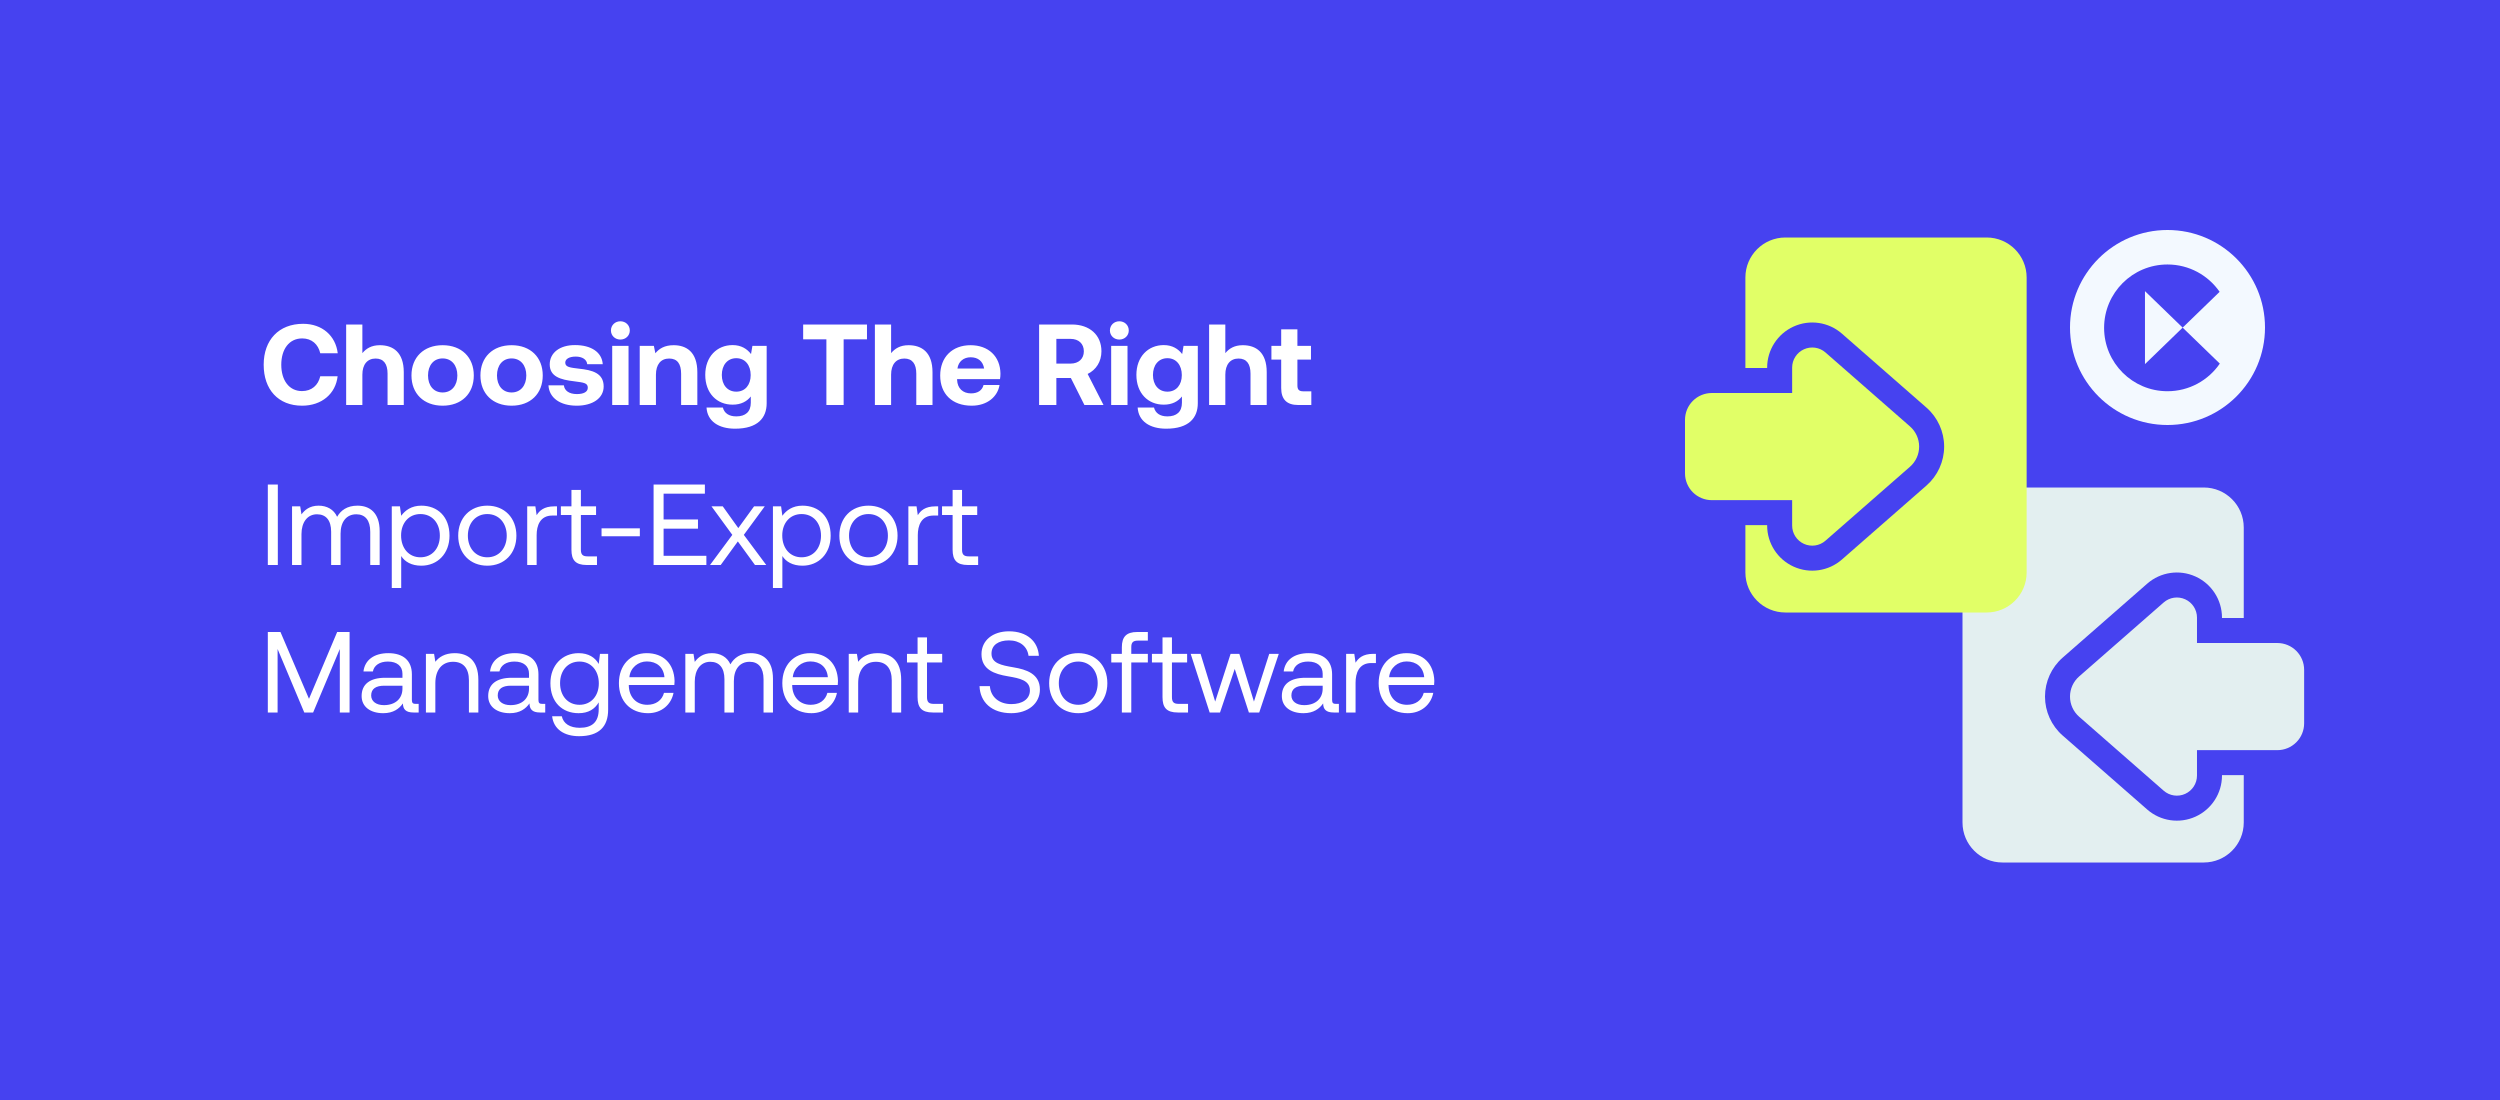 <svg xmlns="http://www.w3.org/2000/svg" width="1000" height="440" viewBox="0 0 1000 440" fill="none"><rect width="1000" height="440" fill="#4642F0"></rect><path d="M107.128 226V193.8H111.13V226H107.128ZM142.992 202.264C147.868 202.264 151.87 205.07 151.87 212.476V226H148.098V212.706C148.098 208.106 146.074 205.714 142.532 205.714C138.622 205.714 136.23 208.658 136.23 213.442V226H132.458V212.706C132.458 208.106 130.388 205.714 126.8 205.714C122.936 205.714 120.59 208.934 120.59 213.626V226H116.818V202.54H120.084L120.59 205.76C121.832 204.058 123.81 202.264 127.444 202.264C130.71 202.264 133.516 203.736 134.85 206.726C136.276 204.196 138.806 202.264 142.992 202.264ZM168.531 202.264C175.017 202.264 179.801 206.634 179.801 214.27C179.801 221.446 175.017 226.276 168.531 226.276C164.575 226.276 161.907 224.666 160.481 222.412V235.2H156.709V202.54H159.975L160.481 206.312C162.045 204.15 164.575 202.264 168.531 202.264ZM168.163 222.918C172.809 222.918 175.937 219.376 175.937 214.27C175.937 209.164 172.809 205.622 168.163 205.622C163.563 205.622 160.435 209.164 160.435 214.178C160.435 219.33 163.563 222.918 168.163 222.918ZM194.921 226.276C188.067 226.276 183.283 221.4 183.283 214.27C183.283 207.14 188.067 202.264 194.921 202.264C201.775 202.264 206.559 207.14 206.559 214.27C206.559 221.4 201.775 226.276 194.921 226.276ZM194.921 222.918C199.567 222.918 202.695 219.284 202.695 214.27C202.695 209.256 199.567 205.622 194.921 205.622C190.275 205.622 187.147 209.256 187.147 214.27C187.147 219.284 190.275 222.918 194.921 222.918ZM221.741 202.54H222.799V206.22H220.913C215.991 206.22 214.657 210.314 214.657 214.04V226H210.885V202.54H214.151L214.657 206.082C215.761 204.288 217.555 202.54 221.741 202.54ZM228.58 219.882V205.99H224.348V202.54H228.58V195.962H232.352V202.54H238.424V205.99H232.352V219.836C232.352 221.814 233.042 222.55 235.066 222.55H238.792V226H234.698C230.19 226 228.58 224.022 228.58 219.882ZM255.937 214.5H240.619V211.326H255.937V214.5ZM261.435 226V193.8H281.951V197.48H265.437V207.784H279.191V211.464H265.437V222.32H282.549V226H261.435ZM284.004 226L292.928 213.948L284.602 202.54H289.11L295.32 211.234L301.622 202.54H305.9L297.528 213.948L306.498 226H301.99L295.136 216.57L288.282 226H284.004ZM320.996 202.264C327.482 202.264 332.266 206.634 332.266 214.27C332.266 221.446 327.482 226.276 320.996 226.276C317.04 226.276 314.372 224.666 312.946 222.412V235.2H309.174V202.54H312.44L312.946 206.312C314.51 204.15 317.04 202.264 320.996 202.264ZM320.628 222.918C325.274 222.918 328.402 219.376 328.402 214.27C328.402 209.164 325.274 205.622 320.628 205.622C316.028 205.622 312.9 209.164 312.9 214.178C312.9 219.33 316.028 222.918 320.628 222.918ZM347.386 226.276C340.532 226.276 335.748 221.4 335.748 214.27C335.748 207.14 340.532 202.264 347.386 202.264C354.24 202.264 359.024 207.14 359.024 214.27C359.024 221.4 354.24 226.276 347.386 226.276ZM347.386 222.918C352.032 222.918 355.16 219.284 355.16 214.27C355.16 209.256 352.032 205.622 347.386 205.622C342.74 205.622 339.612 209.256 339.612 214.27C339.612 219.284 342.74 222.918 347.386 222.918ZM374.205 202.54H375.263V206.22H373.377C368.455 206.22 367.121 210.314 367.121 214.04V226H363.349V202.54H366.615L367.121 206.082C368.225 204.288 370.019 202.54 374.205 202.54ZM381.045 219.882V205.99H376.813V202.54H381.045V195.962H384.817V202.54H390.889V205.99H384.817V219.836C384.817 221.814 385.507 222.55 387.531 222.55H391.257V226H387.163C382.655 226 381.045 224.022 381.045 219.882ZM107.128 285V252.8H112.188L123.596 279.526L134.866 252.8H139.834V285H135.924V259.608L125.252 285H121.71L111.038 259.608V285H107.128ZM166.269 281.55H167.465V285H165.395C162.267 285 161.209 283.666 161.163 281.366C159.691 283.482 157.345 285.276 153.297 285.276C148.145 285.276 144.649 282.7 144.649 278.422C144.649 273.73 147.915 271.108 154.079 271.108H160.979V269.498C160.979 266.462 158.817 264.622 155.137 264.622C151.825 264.622 149.617 266.186 149.157 268.578H145.385C145.937 263.978 149.663 261.264 155.321 261.264C161.301 261.264 164.751 264.254 164.751 269.728V279.986C164.751 281.228 165.211 281.55 166.269 281.55ZM160.979 275.432V274.282H153.711C150.353 274.282 148.467 275.524 148.467 278.192C148.467 280.492 150.445 282.056 153.573 282.056C158.265 282.056 160.979 279.342 160.979 275.432ZM181.865 261.264C187.155 261.264 191.341 264.162 191.341 271.936V285H187.569V272.166C187.569 267.29 185.315 264.714 181.221 264.714C176.805 264.714 174.137 267.98 174.137 273.27V285H170.365V261.54H173.631L174.137 264.714C175.517 262.92 177.909 261.264 181.865 261.264ZM216.896 281.55H218.092V285H216.022C212.894 285 211.836 283.666 211.79 281.366C210.318 283.482 207.972 285.276 203.924 285.276C198.772 285.276 195.276 282.7 195.276 278.422C195.276 273.73 198.542 271.108 204.706 271.108H211.606V269.498C211.606 266.462 209.444 264.622 205.764 264.622C202.452 264.622 200.244 266.186 199.784 268.578H196.012C196.564 263.978 200.29 261.264 205.948 261.264C211.928 261.264 215.378 264.254 215.378 269.728V279.986C215.378 281.228 215.838 281.55 216.896 281.55ZM211.606 275.432V274.282H204.338C200.98 274.282 199.094 275.524 199.094 278.192C199.094 280.492 201.072 282.056 204.2 282.056C208.892 282.056 211.606 279.342 211.606 275.432ZM239.484 265.588L239.99 261.54H243.256V283.85C243.256 290.612 239.668 294.476 231.618 294.476C225.638 294.476 221.452 291.67 220.854 286.518H224.718C225.362 289.462 227.984 291.118 231.894 291.118C236.816 291.118 239.484 288.818 239.484 283.712V280.952C237.92 283.62 235.39 285.276 231.434 285.276C224.948 285.276 220.164 280.906 220.164 273.27C220.164 266.094 224.948 261.264 231.434 261.264C235.39 261.264 238.012 262.966 239.484 265.588ZM231.802 281.918C236.402 281.918 239.53 278.376 239.53 273.362C239.53 268.21 236.402 264.622 231.802 264.622C227.156 264.622 224.028 268.164 224.028 273.27C224.028 278.376 227.156 281.918 231.802 281.918ZM259.204 285.276C252.166 285.276 247.566 280.446 247.566 273.27C247.566 266.14 252.074 261.264 258.698 261.264C265.322 261.264 269.646 265.45 269.83 272.396C269.83 272.902 269.784 273.454 269.738 274.006H251.522V274.328C251.66 278.79 254.466 281.918 258.928 281.918C262.24 281.918 264.816 280.17 265.598 277.134H269.416C268.496 281.826 264.632 285.276 259.204 285.276ZM251.752 270.878H265.782C265.414 266.83 262.654 264.576 258.744 264.576C255.294 264.576 252.12 267.06 251.752 270.878ZM300.309 261.264C305.185 261.264 309.187 264.07 309.187 271.476V285H305.415V271.706C305.415 267.106 303.391 264.714 299.849 264.714C295.939 264.714 293.547 267.658 293.547 272.442V285H289.775V271.706C289.775 267.106 287.705 264.714 284.117 264.714C280.253 264.714 277.907 267.934 277.907 272.626V285H274.135V261.54H277.401L277.907 264.76C279.149 263.058 281.127 261.264 284.761 261.264C288.027 261.264 290.833 262.736 292.167 265.726C293.593 263.196 296.123 261.264 300.309 261.264ZM324.566 285.276C317.528 285.276 312.928 280.446 312.928 273.27C312.928 266.14 317.436 261.264 324.06 261.264C330.684 261.264 335.008 265.45 335.192 272.396C335.192 272.902 335.146 273.454 335.1 274.006H316.884V274.328C317.022 278.79 319.828 281.918 324.29 281.918C327.602 281.918 330.178 280.17 330.96 277.134H334.778C333.858 281.826 329.994 285.276 324.566 285.276ZM317.114 270.878H331.144C330.776 266.83 328.016 264.576 324.106 264.576C320.656 264.576 317.482 267.06 317.114 270.878ZM350.996 261.264C356.286 261.264 360.472 264.162 360.472 271.936V285H356.7V272.166C356.7 267.29 354.446 264.714 350.352 264.714C345.936 264.714 343.268 267.98 343.268 273.27V285H339.496V261.54H342.762L343.268 264.714C344.648 262.92 347.04 261.264 350.996 261.264ZM367.029 278.882V264.99H362.797V261.54H367.029V254.962H370.801V261.54H376.873V264.99H370.801V278.836C370.801 280.814 371.491 281.55 373.515 281.55H377.241V285H373.147C368.639 285 367.029 283.022 367.029 278.882ZM391.813 274.466H395.953C396.275 278.79 399.633 281.642 404.555 281.642C408.879 281.642 411.961 279.664 411.961 276.168C411.961 272.166 408.005 271.338 403.129 270.51C397.931 269.636 392.595 267.934 392.595 261.678C392.595 256.204 397.057 252.524 403.589 252.524C410.765 252.524 415.181 256.526 415.549 262.322H411.409C410.949 258.596 407.959 256.158 403.589 256.158C399.403 256.158 396.597 257.998 396.597 261.448C396.597 265.312 400.507 266.094 405.337 266.922C410.581 267.796 415.963 269.544 415.963 275.8C415.963 281.366 411.271 285.276 404.509 285.276C396.643 285.276 392.043 280.814 391.813 274.466ZM431.3 285.276C424.446 285.276 419.662 280.4 419.662 273.27C419.662 266.14 424.446 261.264 431.3 261.264C438.154 261.264 442.938 266.14 442.938 273.27C442.938 280.4 438.154 285.276 431.3 285.276ZM431.3 281.918C435.946 281.918 439.074 278.284 439.074 273.27C439.074 268.256 435.946 264.622 431.3 264.622C426.654 264.622 423.526 268.256 423.526 273.27C423.526 278.284 426.654 281.918 431.3 281.918ZM444.51 264.99V261.54H448.742V258.918C448.742 254.778 450.49 252.8 454.86 252.8H459.138V256.25H455.09C453.204 256.25 452.514 257.032 452.514 258.826V261.54H459.138V264.99H452.514V285H448.742V264.99H444.51ZM465.004 278.882V264.99H460.772V261.54H465.004V254.962H468.776V261.54H474.848V264.99H468.776V278.836C468.776 280.814 469.466 281.55 471.49 281.55H475.216V285H471.122C466.614 285 465.004 283.022 465.004 278.882ZM483.866 285L476.276 261.54H480.232L486.074 280.63L492.238 261.54H495.734L501.576 280.63L507.694 261.54H511.512L503.692 285H499.552L493.894 267.566L488.006 285H483.866ZM534.359 281.55H535.555V285H533.485C530.357 285 529.299 283.666 529.253 281.366C527.781 283.482 525.435 285.276 521.387 285.276C516.235 285.276 512.739 282.7 512.739 278.422C512.739 273.73 516.005 271.108 522.169 271.108H529.069V269.498C529.069 266.462 526.907 264.622 523.227 264.622C519.915 264.622 517.707 266.186 517.247 268.578H513.475C514.027 263.978 517.753 261.264 523.411 261.264C529.391 261.264 532.841 264.254 532.841 269.728V279.986C532.841 281.228 533.301 281.55 534.359 281.55ZM529.069 275.432V274.282H521.801C518.443 274.282 516.557 275.524 516.557 278.192C516.557 280.492 518.535 282.056 521.663 282.056C526.355 282.056 529.069 279.342 529.069 275.432ZM549.311 261.54H550.369V265.22H548.483C543.561 265.22 542.227 269.314 542.227 273.04V285H538.455V261.54H541.721L542.227 265.082C543.331 263.288 545.125 261.54 549.311 261.54ZM563.101 285.276C556.063 285.276 551.463 280.446 551.463 273.27C551.463 266.14 555.971 261.264 562.595 261.264C569.219 261.264 573.543 265.45 573.727 272.396C573.727 272.902 573.681 273.454 573.635 274.006H555.419V274.328C555.557 278.79 558.363 281.918 562.825 281.918C566.137 281.918 568.713 280.17 569.495 277.134H573.313C572.393 281.826 568.529 285.276 563.101 285.276ZM555.649 270.878H569.679C569.311 266.83 566.551 264.576 562.641 264.576C559.191 264.576 556.017 267.06 555.649 270.878Z" fill="white"></path><path d="M120.836 162.276C111.268 162.276 105.472 155.79 105.472 145.9C105.472 136.01 111.498 129.524 121.25 129.524C128.886 129.524 134.268 134.308 135.096 141.3H128.104C127.276 137.712 124.7 135.366 120.882 135.366C115.638 135.366 112.51 139.69 112.51 145.9C112.51 152.064 115.592 156.434 120.79 156.434C124.7 156.434 127.276 154.088 128.104 150.5H135.05C134.268 157.492 128.702 162.276 120.836 162.276ZM151.941 138.08C157.185 138.08 161.509 140.886 161.509 148.89V162H155.023V149.442C155.023 145.578 153.459 143.416 150.239 143.416C146.927 143.416 144.949 145.808 144.949 149.856V162H138.463V129.8H144.949V141.254C146.467 139.414 148.583 138.08 151.941 138.08ZM177.052 162.276C169.508 162.276 164.586 157.446 164.586 150.178C164.586 142.91 169.508 138.08 177.052 138.08C184.596 138.08 189.518 142.91 189.518 150.178C189.518 157.492 184.596 162.276 177.052 162.276ZM177.052 156.986C180.686 156.986 182.94 154.18 182.94 150.178C182.94 146.176 180.686 143.37 177.052 143.37C173.418 143.37 171.21 146.176 171.21 150.178C171.21 154.18 173.418 156.986 177.052 156.986ZM204.634 162.276C197.09 162.276 192.168 157.446 192.168 150.178C192.168 142.91 197.09 138.08 204.634 138.08C212.178 138.08 217.1 142.91 217.1 150.178C217.1 157.492 212.178 162.276 204.634 162.276ZM204.634 156.986C208.268 156.986 210.522 154.18 210.522 150.178C210.522 146.176 208.268 143.37 204.634 143.37C201 143.37 198.792 146.176 198.792 150.178C198.792 154.18 201 156.986 204.634 156.986ZM219.386 154.134H225.55C225.78 156.204 227.574 157.63 230.748 157.63C233.462 157.63 235.118 156.756 235.118 155.1C235.118 153.168 233.508 153.03 229.69 152.524C224.17 151.88 219.892 150.638 219.892 145.762C219.892 141.07 223.986 137.988 230.058 138.034C236.406 138.034 240.776 140.84 241.098 145.67H234.888C234.704 143.784 232.91 142.634 230.288 142.634C227.758 142.634 226.102 143.554 226.102 145.072C226.102 146.866 228.126 147.05 231.53 147.464C236.958 148.016 241.466 149.258 241.466 154.594C241.466 159.286 237.05 162.276 230.702 162.276C224.124 162.276 219.662 159.194 219.386 154.134ZM248.149 135.826C246.033 135.826 244.377 134.262 244.377 132.192C244.377 130.076 246.033 128.512 248.149 128.512C250.265 128.512 251.921 130.076 251.921 132.192C251.921 134.262 250.265 135.826 248.149 135.826ZM244.883 162V138.356H251.415V162H244.883ZM269.459 138.08C274.565 138.08 278.935 140.794 278.935 148.89V162H272.449V149.534C272.449 145.532 270.931 143.416 267.665 143.416C264.307 143.416 262.375 145.808 262.375 149.902V162H255.889V138.356H261.547L262.145 141.3C263.663 139.46 265.825 138.08 269.459 138.08ZM300.41 141.622L300.962 138.356H306.666V161.31C306.666 167.152 303.078 171.476 294.016 171.476C287.438 171.476 282.93 168.486 282.608 163.012H289.14C289.738 165.266 291.532 166.554 294.522 166.554C298.156 166.554 300.318 164.76 300.318 161.08V158.596C298.754 160.574 296.408 161.862 293.096 161.862C286.748 161.908 282.102 157.262 282.102 149.948C282.102 142.726 286.748 138.034 293.05 138.034C296.454 138.034 298.846 139.552 300.41 141.622ZM294.522 156.664C298.064 156.664 300.272 153.95 300.272 150.04C300.272 146.084 298.064 143.278 294.522 143.278C290.98 143.278 288.726 146.038 288.726 149.994C288.726 153.95 290.98 156.664 294.522 156.664ZM321.264 135.734V129.8H346.794V135.734H337.456V162H330.556V135.734H321.264ZM363.433 138.08C368.677 138.08 373.001 140.886 373.001 148.89V162H366.515V149.442C366.515 145.578 364.951 143.416 361.731 143.416C358.419 143.416 356.441 145.808 356.441 149.856V162H349.955V129.8H356.441V141.254C357.959 139.414 360.075 138.08 363.433 138.08ZM388.682 162.276C380.816 162.276 376.078 157.538 376.078 150.224C376.078 142.864 380.908 138.08 388.222 138.08C395.306 138.08 400.09 142.496 400.182 149.442C400.182 150.132 400.136 150.914 399.998 151.65H382.84V151.972C382.978 155.33 385.14 157.354 388.406 157.354C391.028 157.354 392.868 156.204 393.42 153.996H399.814C399.078 158.596 394.984 162.276 388.682 162.276ZM382.978 147.418H393.65C393.19 144.52 391.212 142.91 388.268 142.91C385.462 142.91 383.346 144.612 382.978 147.418ZM415.643 162V129.8H428.753C435.837 129.8 440.575 133.986 440.575 140.518C440.575 144.658 438.413 147.97 435.055 149.58L441.403 162H433.767L428.339 151.19H422.543V162H415.643ZM428.201 135.55H422.543V145.44H428.201C431.467 145.44 433.537 143.508 433.537 140.518C433.537 137.482 431.467 135.55 428.201 135.55ZM447.737 135.826C445.621 135.826 443.965 134.262 443.965 132.192C443.965 130.076 445.621 128.512 447.737 128.512C449.853 128.512 451.509 130.076 451.509 132.192C451.509 134.262 449.853 135.826 447.737 135.826ZM444.471 162V138.356H451.003V162H444.471ZM472.865 141.622L473.417 138.356H479.121V161.31C479.121 167.152 475.533 171.476 466.471 171.476C459.893 171.476 455.385 168.486 455.063 163.012H461.595C462.193 165.266 463.987 166.554 466.977 166.554C470.611 166.554 472.773 164.76 472.773 161.08V158.596C471.209 160.574 468.863 161.862 465.551 161.862C459.203 161.908 454.557 157.262 454.557 149.948C454.557 142.726 459.203 138.034 465.505 138.034C468.909 138.034 471.301 139.552 472.865 141.622ZM466.977 156.664C470.519 156.664 472.727 153.95 472.727 150.04C472.727 146.084 470.519 143.278 466.977 143.278C463.435 143.278 461.181 146.038 461.181 149.994C461.181 153.95 463.435 156.664 466.977 156.664ZM497.121 138.08C502.365 138.08 506.689 140.886 506.689 148.89V162H500.203V149.442C500.203 145.578 498.639 143.416 495.419 143.416C492.107 143.416 490.129 145.808 490.129 149.856V162H483.643V129.8H490.129V141.254C491.647 139.414 493.763 138.08 497.121 138.08ZM512.477 155.238V143.83H508.567V138.356H512.477V131.732H518.963V138.356H524.391V143.83H518.963V154.18C518.963 155.836 519.607 156.526 521.309 156.526H524.529V162H519.239C514.731 162 512.477 159.746 512.477 155.238Z" fill="white"></path><path fill-rule="evenodd" clip-rule="evenodd" d="M878.796 257.204H910.939C913.779 257.204 916.505 258.335 918.514 260.344C920.523 262.352 921.654 265.079 921.654 267.919V289.347C921.654 292.186 920.523 294.913 918.514 296.922C916.505 298.931 913.779 300.061 910.939 300.061H878.796V310.229C878.796 313.385 876.948 316.245 874.077 317.547C871.205 318.849 867.841 318.356 865.468 316.277L831.659 286.695C829.334 284.66 828 281.724 828 278.633C828 275.542 829.334 272.606 831.659 270.57L865.468 240.988C867.841 238.91 871.205 238.417 874.077 239.719C876.948 241.02 878.796 243.881 878.796 247.036V257.204Z" fill="#E3EFF0"></path><path fill-rule="evenodd" clip-rule="evenodd" d="M801 195C792.163 195 785 202.163 785 211V329C785 337.837 792.163 345 801 345H881.5C890.337 345 897.5 337.837 897.5 329V310.061H888.796V310.229C888.796 317.317 884.645 323.735 878.206 326.655C871.772 329.572 864.216 328.472 858.883 323.803L858.879 323.8L825.071 294.219C820.581 290.288 818 284.611 818 278.633C818 272.654 820.581 266.978 825.071 263.047L858.879 233.466L858.883 233.462C864.216 228.794 871.772 227.694 878.206 230.611C884.645 233.53 888.796 239.949 888.796 247.036V247.204H897.5V211C897.5 202.163 890.337 195 881.5 195H801Z" fill="#E3EFF0"></path><path fill-rule="evenodd" clip-rule="evenodd" d="M716.86 157.204H684.717C681.878 157.204 679.151 158.335 677.142 160.344C675.133 162.352 674.003 165.079 674.003 167.919V189.347C674.003 192.186 675.133 194.913 677.142 196.922C679.151 198.931 681.878 200.061 684.717 200.061H716.86V210.229C716.86 213.385 718.708 216.245 721.579 217.547C724.451 218.849 727.815 218.356 730.188 216.277L763.997 186.695C766.322 184.66 767.656 181.724 767.656 178.633C767.656 175.542 766.322 172.606 763.997 170.57L730.188 140.988C727.815 138.91 724.451 138.417 721.579 139.719C718.708 141.02 716.86 143.881 716.86 147.036V157.204Z" fill="#E1FF67"></path><path fill-rule="evenodd" clip-rule="evenodd" d="M794.656 95C803.493 95 810.656 102.163 810.656 111V229C810.656 237.837 803.493 245 794.656 245H714.156C705.32 245 698.156 237.837 698.156 229V210.061H706.86V210.229C706.86 217.317 711.011 223.735 717.45 226.655C723.885 229.572 731.44 228.472 736.773 223.803L736.777 223.8L770.585 194.219C775.075 190.288 777.656 184.611 777.656 178.633C777.656 172.654 775.075 166.978 770.585 163.047L736.777 133.466L736.773 133.462C731.44 128.794 723.885 127.694 717.45 130.611C711.011 133.53 706.86 139.949 706.86 147.036V147.204H698.156V111C698.156 102.163 705.32 95 714.156 95H794.656Z" fill="#E1FF67"></path><circle cx="867" cy="131" r="39" fill="#F3F9FF"></circle><path fill-rule="evenodd" clip-rule="evenodd" d="M887.848 116.732L873.061 131.052L887.923 145.443C883.356 152.114 875.684 156.491 866.99 156.491C852.99 156.491 841.641 145.142 841.641 131.142C841.641 117.142 852.99 105.793 866.99 105.793C875.637 105.793 883.273 110.123 887.848 116.732ZM873.061 131.051L857.989 145.647V116.455L873.061 131.051Z" fill="#4642F0"></path></svg>